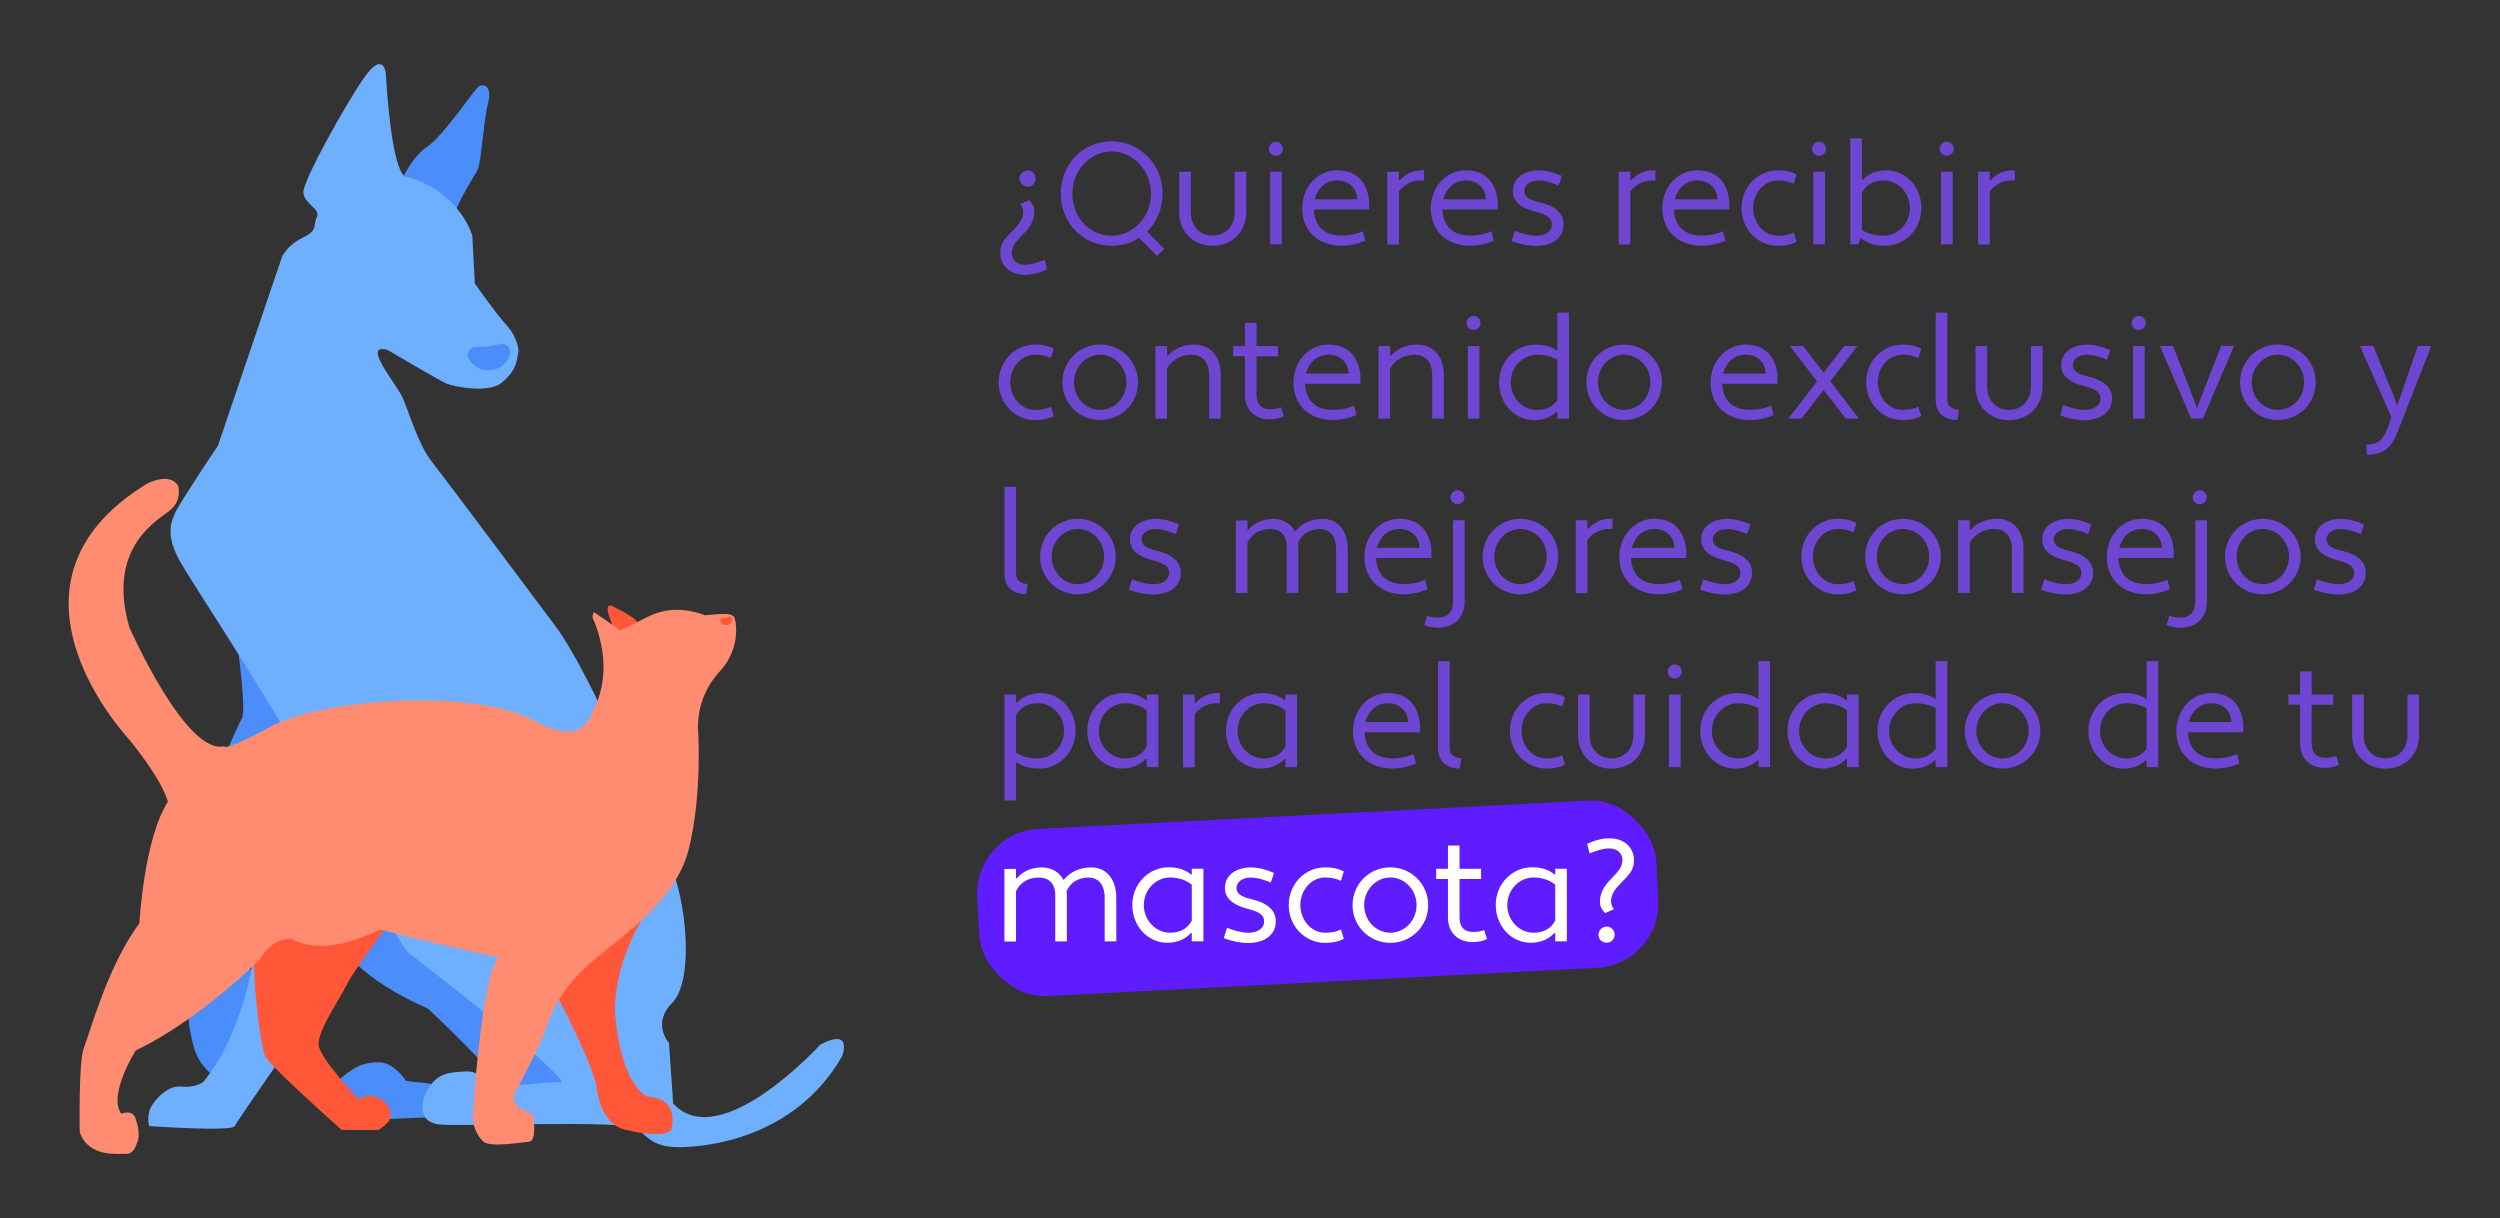 <?xml version="1.0" encoding="UTF-8"?>
<svg xmlns="http://www.w3.org/2000/svg" version="1.1" viewBox="0 0 353 172">
  <rect x="0" y="0" width="353" height="172" fill="#333333" stroke="none"/>
  <defs>
    <style>
      .cls-1 {
        fill: #fff;
      }

      .cls-2 {
        fill: #4b8dfa;
      }

      .cls-3 {
        fill: #6f46d1;
      }

      .cls-4 {
        fill: #6eb0ff;
      }

      .cls-5 {
        fill: #ff5737;
      }

      .cls-6 {
        fill: #5f1cff;
      }

      .cls-7 {
        fill: #ff8c71;
      }
    </style>
  </defs>
  <!-- Generator: Adobe Illustrator 28.7.3, SVG Export Plug-In . SVG Version: 1.2.0 Build 164)  -->
  <g>
    <g id="Capa_1">
      <g>
        <rect class="cls-6" x="138.06" y="115.03" width="96.01" height="23.63" rx="9.11" ry="9.11" transform="translate(-6.26 9.71) rotate(-2.94)"/>
        <g>
          <path class="cls-3" d="M145.32,28.25c.37.43.72.86.72,1.58,0,1.68-1,2.67-1.93,3.61-.64.72-1.25,1.35-1.25,2.28,0,.98.74,1.66,1.85,1.66.96,0,1.89-.35,2.79-.7l.35,1.35c-1,.47-2.07.78-3.2.78-1.99-.02-3.42-1.23-3.42-3.14.02-1.56.94-2.19,1.85-3.18.7-.72,1.39-1.54,1.39-2.5,0-.47-.16-.9-.41-1.19l1.27-.55ZM146.24,25.2c0-.62-.51-1.13-1.13-1.13s-1.15.51-1.15,1.13.51,1.15,1.15,1.15,1.13-.51,1.13-1.15Z"/>
          <path class="cls-3" d="M156.96,19.95c3.9,0,7.2,3.18,7.2,7.38,0,2.15-.84,4.04-2.19,5.37l2.44,2.44-1.05.98-2.52-2.52c-1.13.7-2.44,1.11-3.88,1.11-4,0-7.18-3.18-7.18-7.38s3.18-7.38,7.18-7.38ZM156.96,33.28c2.99,0,5.56-2.56,5.56-5.95,0-3.16-2.44-5.95-5.56-5.95s-5.54,2.79-5.54,5.95c0,3.38,2.44,5.95,5.54,5.95Z"/>
          <path class="cls-3" d="M175.97,29.99c0,2.85-2.11,4.72-4.74,4.72s-4.72-1.87-4.72-4.72v-5.74h1.64v5.74c0,2.03,1.37,3.28,3.08,3.28s3.1-1.25,3.1-3.28v-5.74h1.64v5.74Z"/>
          <path class="cls-3" d="M180.15,20.01c.55,0,1,.45,1,1s-.45.98-1,.98-.98-.45-.98-.98.45-1,.98-1ZM179.35,24.25h1.64v10.25h-1.64v-10.25Z"/>
          <path class="cls-3" d="M193.32,28.35v1.23h-7.81c.12,2.36,1.44,3.65,3.9,3.69,1.09,0,2.13-.21,3.01-.62l.35,1.33c-1.05.47-2.19.72-3.36.72-3.2,0-5.54-2.01-5.54-5.31,0-2.81,1.99-5.31,4.92-5.35,2.65,0,4.22,1.54,4.53,4.31ZM185.63,28.15h6.03c-.08-1.68-1.29-2.67-2.85-2.67-1.68,0-2.81,1.19-3.18,2.67Z"/>
          <path class="cls-3" d="M195.88,24.25h1.64v1.15l.12.06c.7-.82,1.8-1.42,3.14-1.42h.29v1.44h-.49c-1.25,0-2.32.59-3.06,1.54v7.51h-1.64v-10.27Z"/>
          <path class="cls-3" d="M211.48,28.35v1.23h-7.81c.12,2.36,1.44,3.65,3.9,3.69,1.09,0,2.13-.21,3.01-.62l.35,1.33c-1.05.47-2.19.72-3.36.72-3.2,0-5.54-2.01-5.54-5.31,0-2.81,1.99-5.31,4.92-5.35,2.65,0,4.22,1.54,4.53,4.31ZM203.79,28.15h6.03c-.08-1.68-1.29-2.67-2.85-2.67-1.68,0-2.81,1.19-3.18,2.67Z"/>
          <path class="cls-3" d="M213.88,32.58c.98.39,2.05.7,3.06.7,1.13,0,2.19-.49,2.19-1.62,0-.8-.53-1.29-2.21-1.72-1.93-.49-3.32-1.37-3.32-2.95,0-1.95,1.72-2.93,3.63-2.93,1.17,0,2.28.33,3.3.78l-.45,1.35c-.92-.37-1.91-.7-2.85-.7-1.05,0-1.99.51-1.99,1.5,0,.7.55,1.19,2.05,1.54,2.15.49,3.49,1.46,3.49,3.14,0,2.09-1.85,3.06-3.83,3.06-1.21,0-2.42-.27-3.51-.68l.45-1.46Z"/>
          <path class="cls-3" d="M228.56,24.25h1.64v1.15l.12.06c.7-.82,1.8-1.42,3.14-1.42h.29v1.44h-.49c-1.25,0-2.32.59-3.06,1.54v7.51h-1.64v-10.27Z"/>
          <path class="cls-3" d="M244.17,28.35v1.23h-7.81c.12,2.36,1.44,3.65,3.9,3.69,1.09,0,2.13-.21,3.01-.62l.35,1.33c-1.05.47-2.19.72-3.36.72-3.2,0-5.54-2.01-5.54-5.31,0-2.81,1.99-5.31,4.92-5.35,2.65,0,4.22,1.54,4.53,4.31ZM236.48,28.15h6.03c-.08-1.68-1.29-2.67-2.85-2.67-1.68,0-2.81,1.19-3.18,2.67Z"/>
          <path class="cls-3" d="M251.03,33.28c.82,0,1.58-.1,2.24-.47l.41,1.33c-.88.45-1.7.57-2.65.57-2.85,0-5.13-2.36-5.13-5.33s2.28-5.33,5.13-5.33c.94,0,1.76.12,2.65.59l-.41,1.31c-.57-.27-1.29-.47-2.24-.47-1.93,0-3.49,1.76-3.49,3.9s1.56,3.9,3.49,3.9Z"/>
          <path class="cls-3" d="M256.84,20.01c.55,0,1,.45,1,1s-.45.98-1,.98-.98-.45-.98-.98.45-1,.98-1ZM256.04,24.25h1.64v10.25h-1.64v-10.25Z"/>
          <path class="cls-3" d="M262.7,33.56l-.31.94h-1.13v-14.97h1.64v5.84l.12.04c.68-.8,1.85-1.37,3.34-1.37,2.75,0,4.94,2.36,4.94,5.33s-2.28,5.33-5.15,5.33c-1.58,0-2.6-.41-3.47-1.15ZM262.91,27.21v5.25c.74.51,1.8.82,3.06.82,2.03,0,3.71-1.74,3.71-3.9s-1.68-3.9-3.71-3.9c-1.25,0-2.42.47-3.06,1.72Z"/>
          <path class="cls-3" d="M274.88,20.01c.55,0,1,.45,1,1s-.45.98-1,.98-.98-.45-.98-.98.45-1,.98-1ZM274.08,24.25h1.64v10.25h-1.64v-10.25Z"/>
          <path class="cls-3" d="M279.31,24.25h1.64v1.15l.12.06c.7-.82,1.8-1.42,3.14-1.42h.29v1.44h-.49c-1.25,0-2.32.59-3.06,1.54v7.51h-1.64v-10.27Z"/>
          <path class="cls-3" d="M146.14,57.88c.82,0,1.58-.1,2.24-.47l.41,1.33c-.88.45-1.7.57-2.65.57-2.85,0-5.13-2.36-5.13-5.33s2.28-5.33,5.13-5.33c.94,0,1.76.12,2.65.59l-.41,1.31c-.57-.27-1.29-.47-2.24-.47-1.93,0-3.49,1.76-3.49,3.9s1.56,3.9,3.49,3.9Z"/>
          <path class="cls-3" d="M155.34,48.65c2.97,0,5.35,2.36,5.35,5.33s-2.38,5.33-5.35,5.33-5.33-2.36-5.33-5.33,2.36-5.33,5.33-5.33ZM155.34,57.88c2.03,0,3.71-1.74,3.71-3.9s-1.68-3.9-3.71-3.9-3.69,1.76-3.69,3.9,1.64,3.9,3.69,3.9Z"/>
          <path class="cls-3" d="M163.15,48.86h1.64v1.33l.12.04c.76-.92,2.07-1.58,3.75-1.58,2.03,0,3.71,1.46,3.71,4.31v6.15h-1.64v-6.15c0-2.01-1.11-2.87-2.48-2.87s-2.75.64-3.47,1.93v7.1h-1.64v-10.25Z"/>
          <path class="cls-3" d="M174.12,48.86h1.66v-3.28h1.64v3.28h3.04v1.44h-3.04v5.43c0,1.44.76,2.05,1.85,2.05.62,0,1.15-.06,1.62-.27l.41,1.27c-.62.31-1.31.43-2.03.43-1.99,0-3.49-1.25-3.49-3.49v-5.43h-1.66v-1.44Z"/>
          <path class="cls-3" d="M192.09,52.96v1.23h-7.81c.12,2.36,1.44,3.65,3.9,3.69,1.09,0,2.13-.21,3.01-.62l.35,1.33c-1.05.47-2.19.72-3.36.72-3.2,0-5.54-2.01-5.54-5.31,0-2.81,1.99-5.31,4.92-5.35,2.65,0,4.22,1.54,4.53,4.31ZM184.4,52.75h6.03c-.08-1.68-1.29-2.67-2.85-2.67-1.68,0-2.81,1.19-3.18,2.67Z"/>
          <path class="cls-3" d="M194.65,48.86h1.64v1.33l.12.04c.76-.92,2.07-1.58,3.75-1.58,2.03,0,3.71,1.46,3.71,4.31v6.15h-1.64v-6.15c0-2.01-1.11-2.87-2.48-2.87s-2.75.64-3.47,1.93v7.1h-1.64v-10.25Z"/>
          <path class="cls-3" d="M208.06,44.61c.55,0,1,.45,1,1s-.45.98-1,.98-.98-.45-.98-.98.45-1,.98-1ZM207.26,48.86h1.64v10.25h-1.64v-10.25Z"/>
          <path class="cls-3" d="M219.89,49.51v-5.37h1.64v14.97h-1.64v-.94l-.12-.04c-.68.7-1.78,1.19-3.16,1.19-2.75,0-4.94-2.36-4.94-5.33s2.28-5.33,5.15-5.33c1.35,0,2.3.31,3.08.86ZM219.89,56.49v-5.7c-.74-.43-1.72-.7-2.87-.7-2.03,0-3.71,1.74-3.71,3.9s1.68,3.9,3.71,3.9c1.13,0,2.19-.39,2.87-1.39Z"/>
          <path class="cls-3" d="M229.32,48.65c2.97,0,5.35,2.36,5.35,5.33s-2.38,5.33-5.35,5.33-5.33-2.36-5.33-5.33,2.36-5.33,5.33-5.33ZM229.32,57.88c2.03,0,3.71-1.74,3.71-3.9s-1.68-3.9-3.71-3.9-3.69,1.76-3.69,3.9,1.64,3.9,3.69,3.9Z"/>
          <path class="cls-3" d="M250.99,52.96v1.23h-7.81c.12,2.36,1.44,3.65,3.9,3.69,1.09,0,2.13-.21,3.01-.62l.35,1.33c-1.05.47-2.19.72-3.36.72-3.2,0-5.54-2.01-5.54-5.31,0-2.81,1.99-5.31,4.92-5.35,2.65,0,4.22,1.54,4.53,4.31ZM243.3,52.75h6.03c-.08-1.68-1.29-2.67-2.85-2.67-1.68,0-2.81,1.19-3.18,2.67Z"/>
          <path class="cls-3" d="M257.49,55.05l-3.12,4.06h-1.85l4.04-5.27-3.83-4.98h1.89l2.87,3.77,2.89-3.77h1.89l-3.83,4.98,4.04,5.27h-1.85l-3.14-4.06Z"/>
          <path class="cls-3" d="M268.63,57.88c.82,0,1.58-.1,2.24-.47l.41,1.33c-.88.45-1.7.57-2.65.57-2.85,0-5.13-2.36-5.13-5.33s2.28-5.33,5.13-5.33c.94,0,1.76.12,2.65.59l-.41,1.31c-.57-.27-1.29-.47-2.24-.47-1.93,0-3.49,1.76-3.49,3.9s1.56,3.9,3.49,3.9Z"/>
          <path class="cls-3" d="M276.4,59.3c-1.87,0-3.08-1-3.08-2.87v-12.28h1.64v12.28c0,.94.7,1.37,1.64,1.44l-.21,1.44Z"/>
          <path class="cls-3" d="M288.41,54.6c0,2.85-2.11,4.72-4.74,4.72s-4.72-1.87-4.72-4.72v-5.74h1.64v5.74c0,2.03,1.37,3.28,3.08,3.28s3.1-1.25,3.1-3.28v-5.74h1.64v5.74Z"/>
          <path class="cls-3" d="M291.32,57.18c.98.39,2.05.7,3.06.7,1.13,0,2.19-.49,2.19-1.62,0-.8-.53-1.29-2.21-1.72-1.93-.49-3.32-1.37-3.32-2.95,0-1.95,1.72-2.93,3.63-2.93,1.17,0,2.28.33,3.3.78l-.45,1.35c-.92-.37-1.91-.7-2.85-.7-1.05,0-1.99.51-1.99,1.5,0,.7.55,1.19,2.05,1.54,2.15.49,3.49,1.46,3.49,3.14,0,2.09-1.85,3.06-3.83,3.06-1.21,0-2.42-.27-3.51-.68l.45-1.46Z"/>
          <path class="cls-3" d="M301.99,44.61c.55,0,1,.45,1,1s-.45.98-1,.98-.98-.45-.98-.98.45-1,.98-1ZM301.19,48.86h1.64v10.25h-1.64v-10.25Z"/>
          <path class="cls-3" d="M310.09,57.2l.08.37h.12l.08-.37,3.24-8.35h1.85l-4.41,10.25h-1.66l-4.41-10.25h1.85l3.26,8.35Z"/>
          <path class="cls-3" d="M321.63,48.65c2.97,0,5.35,2.36,5.35,5.33s-2.38,5.33-5.35,5.33-5.33-2.36-5.33-5.33,2.36-5.33,5.33-5.33ZM321.63,57.88c2.03,0,3.71-1.74,3.71-3.9s-1.68-3.9-3.71-3.9-3.69,1.76-3.69,3.9,1.64,3.9,3.69,3.9Z"/>
          <path class="cls-3" d="M338.28,56.61l.12.55h.12l2.89-8.31h1.89l-4.74,12.08c-.7,1.8-1.62,3.28-4.33,3.28l-.14-1.42c1.68,0,2.42-.7,2.99-2.24l.59-1.62-4.45-10.09h1.89l3.16,7.75Z"/>
          <path class="cls-3" d="M144.91,83.9c-1.87,0-3.08-1-3.08-2.87v-12.28h1.64v12.28c0,.94.7,1.37,1.64,1.44l-.21,1.44Z"/>
          <path class="cls-3" d="M152.19,73.26c2.97,0,5.35,2.36,5.35,5.33s-2.38,5.33-5.35,5.33-5.33-2.36-5.33-5.33,2.36-5.33,5.33-5.33ZM152.19,82.49c2.03,0,3.71-1.74,3.71-3.9s-1.68-3.9-3.71-3.9-3.69,1.76-3.69,3.9,1.64,3.9,3.69,3.9Z"/>
          <path class="cls-3" d="M159.83,81.79c.98.39,2.05.7,3.06.7,1.13,0,2.19-.49,2.19-1.62,0-.8-.53-1.29-2.21-1.72-1.93-.49-3.32-1.37-3.32-2.95,0-1.95,1.72-2.93,3.63-2.93,1.17,0,2.28.33,3.3.78l-.45,1.35c-.92-.37-1.91-.7-2.85-.7-1.05,0-1.99.51-1.99,1.5,0,.7.55,1.19,2.05,1.54,2.15.49,3.49,1.46,3.49,3.14,0,2.09-1.85,3.06-3.83,3.06-1.21,0-2.42-.27-3.51-.68l.45-1.46Z"/>
          <path class="cls-3" d="M190.3,83.72h-1.64v-6.15c0-2.01-1.03-2.87-2.28-2.87s-2.46.53-3.1,1.91c.02.18.04.37.04.55v6.56h-1.64v-6.56c0-1.72-1.03-2.46-2.28-2.46-1.33,0-2.58.53-3.26,1.93v7.1h-1.64v-10.25h1.64v1.29l.12.04c.72-.9,1.97-1.54,3.55-1.54,1.29,0,2.44.62,3.04,1.78.9-1.11,2.21-1.78,3.94-1.78,1.95,0,3.51,1.46,3.51,4.31v6.15Z"/>
          <path class="cls-3" d="M202.11,77.56v1.23h-7.81c.12,2.36,1.44,3.65,3.9,3.69,1.09,0,2.13-.21,3.01-.62l.35,1.33c-1.05.47-2.19.72-3.36.72-3.2,0-5.54-2.01-5.54-5.31,0-2.81,1.99-5.31,4.92-5.35,2.65,0,4.22,1.54,4.53,4.31ZM194.42,77.36h6.03c-.08-1.68-1.29-2.67-2.85-2.67-1.68,0-2.81,1.19-3.18,2.67Z"/>
          <path class="cls-3" d="M205.17,73.46h1.64v11.48c0,2.24-1.46,3.69-3.69,3.69-.72,0-1.39-.1-2.01-.39l.39-1.31c.47.21,1,.27,1.62.27,1.31,0,2.05-.86,2.05-2.26v-11.48ZM205.78,69.22c.55,0,1,.45,1,1s-.45.98-1,.98-.98-.45-.98-.98.45-1,.98-1Z"/>
          <path class="cls-3" d="M214.68,73.26c2.97,0,5.35,2.36,5.35,5.33s-2.38,5.33-5.35,5.33-5.33-2.36-5.33-5.33,2.36-5.33,5.33-5.33ZM214.68,82.49c2.03,0,3.71-1.74,3.71-3.9s-1.68-3.9-3.71-3.9-3.69,1.76-3.69,3.9,1.64,3.9,3.69,3.9Z"/>
          <path class="cls-3" d="M222.49,73.46h1.64v1.15l.12.06c.7-.82,1.8-1.42,3.14-1.42h.29v1.44h-.49c-1.25,0-2.32.59-3.06,1.54v7.51h-1.64v-10.27Z"/>
          <path class="cls-3" d="M238.1,77.56v1.23h-7.81c.12,2.36,1.44,3.65,3.9,3.69,1.09,0,2.13-.21,3.01-.62l.35,1.33c-1.05.47-2.19.72-3.36.72-3.2,0-5.54-2.01-5.54-5.31,0-2.81,1.99-5.31,4.92-5.35,2.65,0,4.22,1.54,4.53,4.31ZM230.41,77.36h6.03c-.08-1.68-1.29-2.67-2.85-2.67-1.68,0-2.81,1.19-3.18,2.67Z"/>
          <path class="cls-3" d="M240.49,81.79c.98.39,2.05.7,3.06.7,1.13,0,2.19-.49,2.19-1.62,0-.8-.53-1.29-2.21-1.72-1.93-.49-3.32-1.37-3.32-2.95,0-1.95,1.72-2.93,3.63-2.93,1.17,0,2.28.33,3.3.78l-.45,1.35c-.92-.37-1.91-.7-2.85-.7-1.05,0-1.99.51-1.99,1.5,0,.7.55,1.19,2.05,1.54,2.15.49,3.49,1.46,3.49,3.14,0,2.09-1.85,3.06-3.83,3.06-1.21,0-2.42-.27-3.51-.68l.45-1.46Z"/>
          <path class="cls-3" d="M259.48,82.49c.82,0,1.58-.1,2.24-.47l.41,1.33c-.88.45-1.7.57-2.65.57-2.85,0-5.13-2.36-5.13-5.33s2.28-5.33,5.13-5.33c.94,0,1.76.12,2.65.59l-.41,1.31c-.57-.27-1.29-.47-2.24-.47-1.93,0-3.49,1.76-3.49,3.9s1.56,3.9,3.49,3.9Z"/>
          <path class="cls-3" d="M268.69,73.26c2.97,0,5.35,2.36,5.35,5.33s-2.38,5.33-5.35,5.33-5.33-2.36-5.33-5.33,2.36-5.33,5.33-5.33ZM268.69,82.49c2.03,0,3.71-1.74,3.71-3.9s-1.68-3.9-3.71-3.9-3.69,1.76-3.69,3.9,1.64,3.9,3.69,3.9Z"/>
          <path class="cls-3" d="M276.5,73.46h1.64v1.33l.12.04c.76-.92,2.07-1.58,3.75-1.58,2.03,0,3.71,1.46,3.71,4.31v6.15h-1.64v-6.15c0-2.01-1.11-2.87-2.48-2.87s-2.75.64-3.47,1.93v7.1h-1.64v-10.25Z"/>
          <path class="cls-3" d="M288.64,81.79c.98.39,2.05.7,3.06.7,1.13,0,2.19-.49,2.19-1.62,0-.8-.53-1.29-2.21-1.72-1.93-.49-3.32-1.37-3.32-2.95,0-1.95,1.72-2.93,3.63-2.93,1.17,0,2.28.33,3.3.78l-.45,1.35c-.92-.37-1.91-.7-2.85-.7-1.05,0-1.99.51-1.99,1.5,0,.7.55,1.19,2.05,1.54,2.15.49,3.49,1.46,3.49,3.14,0,2.09-1.85,3.06-3.83,3.06-1.21,0-2.42-.27-3.51-.68l.45-1.46Z"/>
          <path class="cls-3" d="M306.93,77.56v1.23h-7.81c.12,2.36,1.44,3.65,3.9,3.69,1.09,0,2.13-.21,3.01-.62l.35,1.33c-1.05.47-2.19.72-3.36.72-3.2,0-5.54-2.01-5.54-5.31,0-2.81,1.99-5.31,4.92-5.35,2.65,0,4.22,1.54,4.53,4.31ZM299.24,77.36h6.03c-.08-1.68-1.29-2.67-2.85-2.67-1.68,0-2.81,1.19-3.18,2.67Z"/>
          <path class="cls-3" d="M309.98,73.46h1.64v11.48c0,2.24-1.46,3.69-3.69,3.69-.72,0-1.39-.1-2.01-.39l.39-1.31c.47.21,1,.27,1.62.27,1.31,0,2.05-.86,2.05-2.26v-11.48ZM310.6,69.22c.55,0,1,.45,1,1s-.45.98-1,.98-.98-.45-.98-.98.45-1,.98-1Z"/>
          <path class="cls-3" d="M319.5,73.26c2.97,0,5.35,2.36,5.35,5.33s-2.38,5.33-5.35,5.33-5.33-2.36-5.33-5.33,2.36-5.33,5.33-5.33ZM319.5,82.49c2.03,0,3.71-1.74,3.71-3.9s-1.68-3.9-3.71-3.9-3.69,1.76-3.69,3.9,1.64,3.9,3.69,3.9Z"/>
          <path class="cls-3" d="M327.15,81.79c.98.39,2.05.7,3.06.7,1.13,0,2.19-.49,2.19-1.62,0-.8-.53-1.29-2.21-1.72-1.93-.49-3.32-1.37-3.32-2.95,0-1.95,1.72-2.93,3.63-2.93,1.17,0,2.28.33,3.3.78l-.45,1.35c-.92-.37-1.91-.7-2.85-.7-1.05,0-1.99.51-1.99,1.5,0,.7.55,1.19,2.05,1.54,2.15.49,3.49,1.46,3.49,3.14,0,2.09-1.85,3.06-3.83,3.06-1.21,0-2.42-.27-3.51-.68l.45-1.46Z"/>
          <path class="cls-3" d="M143.57,107.62l-.1.06v5.35h-1.64v-14.97h1.64v1.13l.12.04c.68-.8,1.85-1.37,3.34-1.37,2.75,0,4.94,2.36,4.94,5.33s-2.28,5.33-5.15,5.33c-1.46,0-2.46-.35-3.16-.9ZM143.47,101.02v5.25c.74.51,1.8.82,3.06.82,2.03,0,3.71-1.74,3.71-3.9s-1.68-3.9-3.71-3.9c-1.25,0-2.42.47-3.06,1.72Z"/>
          <path class="cls-3" d="M161.82,98.89l.1-.04v-.78h1.64v10.25h-1.64v-1.13l-.12-.06c-.7.82-1.87,1.39-3.34,1.39-2.75,0-4.94-2.36-4.94-5.33s2.28-5.33,5.15-5.33c1.46,0,2.44.43,3.16,1.03ZM161.92,105.37v-5.04c-.74-.64-1.83-1.03-3.06-1.03-2.03,0-3.71,1.74-3.71,3.9s1.68,3.9,3.71,3.9c1.25,0,2.42-.47,3.06-1.72Z"/>
          <path class="cls-3" d="M167.05,98.07h1.64v1.15l.12.06c.7-.82,1.8-1.42,3.14-1.42h.29v1.44h-.49c-1.25,0-2.32.59-3.06,1.54v7.51h-1.64v-10.27Z"/>
          <path class="cls-3" d="M181.4,98.89l.1-.04v-.78h1.64v10.25h-1.64v-1.13l-.12-.06c-.7.82-1.87,1.39-3.34,1.39-2.75,0-4.94-2.36-4.94-5.33s2.28-5.33,5.15-5.33c1.46,0,2.44.43,3.16,1.03ZM181.51,105.37v-5.04c-.74-.64-1.83-1.03-3.06-1.03-2.03,0-3.71,1.74-3.71,3.9s1.68,3.9,3.71,3.9c1.25,0,2.42-.47,3.06-1.72Z"/>
          <path class="cls-3" d="M200.49,102.17v1.23h-7.81c.12,2.36,1.44,3.65,3.9,3.69,1.09,0,2.13-.21,3.01-.62l.35,1.33c-1.05.47-2.19.72-3.36.72-3.2,0-5.54-2.01-5.54-5.31,0-2.81,1.99-5.31,4.92-5.35,2.65,0,4.22,1.54,4.53,4.31ZM192.8,101.96h6.03c-.08-1.68-1.29-2.67-2.85-2.67-1.68,0-2.81,1.19-3.18,2.67Z"/>
          <path class="cls-3" d="M206.13,108.51c-1.87,0-3.08-1-3.08-2.87v-12.28h1.64v12.28c0,.94.7,1.37,1.64,1.44l-.21,1.44Z"/>
          <path class="cls-3" d="M218.33,107.09c.82,0,1.58-.1,2.24-.47l.41,1.33c-.88.45-1.7.57-2.65.57-2.85,0-5.13-2.36-5.13-5.33s2.28-5.33,5.13-5.33c.94,0,1.76.12,2.65.59l-.41,1.31c-.57-.27-1.29-.47-2.24-.47-1.93,0-3.49,1.76-3.49,3.9s1.56,3.9,3.49,3.9Z"/>
          <path class="cls-3" d="M232.28,103.81c0,2.85-2.11,4.72-4.74,4.72s-4.72-1.87-4.72-4.72v-5.74h1.64v5.74c0,2.03,1.37,3.28,3.08,3.28s3.1-1.25,3.1-3.28v-5.74h1.64v5.74Z"/>
          <path class="cls-3" d="M236.46,93.82c.55,0,1,.45,1,1s-.45.98-1,.98-.98-.45-.98-.98.45-1,.98-1ZM235.66,98.07h1.64v10.25h-1.64v-10.25Z"/>
          <path class="cls-3" d="M248.29,98.72v-5.37h1.64v14.97h-1.64v-.94l-.12-.04c-.68.7-1.78,1.19-3.16,1.19-2.75,0-4.94-2.36-4.94-5.33s2.28-5.33,5.15-5.33c1.35,0,2.3.31,3.08.86ZM248.29,105.7v-5.7c-.74-.43-1.72-.7-2.87-.7-2.03,0-3.71,1.74-3.71,3.9s1.68,3.9,3.71,3.9c1.13,0,2.19-.39,2.87-1.39Z"/>
          <path class="cls-3" d="M260.69,98.89l.1-.04v-.78h1.64v10.25h-1.64v-1.13l-.12-.06c-.7.82-1.87,1.39-3.34,1.39-2.75,0-4.94-2.36-4.94-5.33s2.28-5.33,5.15-5.33c1.46,0,2.44.43,3.16,1.03ZM260.8,105.37v-5.04c-.74-.64-1.83-1.03-3.06-1.03-2.03,0-3.71,1.74-3.71,3.9s1.68,3.9,3.71,3.9c1.25,0,2.42-.47,3.06-1.72Z"/>
          <path class="cls-3" d="M273.32,98.72v-5.37h1.64v14.97h-1.64v-.94l-.12-.04c-.68.7-1.78,1.19-3.16,1.19-2.75,0-4.94-2.36-4.94-5.33s2.28-5.33,5.15-5.33c1.35,0,2.3.31,3.08.86ZM273.32,105.7v-5.7c-.74-.43-1.72-.7-2.87-.7-2.03,0-3.71,1.74-3.71,3.9s1.68,3.9,3.71,3.9c1.13,0,2.19-.39,2.87-1.39Z"/>
          <path class="cls-3" d="M282.75,97.86c2.97,0,5.35,2.36,5.35,5.33s-2.38,5.33-5.35,5.33-5.33-2.36-5.33-5.33,2.36-5.33,5.33-5.33ZM282.75,107.09c2.03,0,3.71-1.74,3.71-3.9s-1.68-3.9-3.71-3.9-3.69,1.76-3.69,3.9,1.64,3.9,3.69,3.9Z"/>
          <path class="cls-3" d="M303.1,98.72v-5.37h1.64v14.97h-1.64v-.94l-.12-.04c-.68.7-1.78,1.19-3.16,1.19-2.75,0-4.94-2.36-4.94-5.33s2.28-5.33,5.15-5.33c1.35,0,2.3.31,3.08.86ZM303.1,105.7v-5.7c-.74-.43-1.72-.7-2.87-.7-2.03,0-3.71,1.74-3.71,3.9s1.68,3.9,3.71,3.9c1.13,0,2.19-.39,2.87-1.39Z"/>
          <path class="cls-3" d="M316.75,102.17v1.23h-7.81c.12,2.36,1.44,3.65,3.9,3.69,1.09,0,2.13-.21,3.01-.62l.35,1.33c-1.05.47-2.19.72-3.36.72-3.2,0-5.54-2.01-5.54-5.31,0-2.81,1.99-5.31,4.92-5.35,2.65,0,4.22,1.54,4.53,4.31ZM309.06,101.96h6.03c-.08-1.68-1.29-2.67-2.85-2.67-1.68,0-2.81,1.19-3.18,2.67Z"/>
          <path class="cls-3" d="M323.11,98.07h1.66v-3.28h1.64v3.28h3.04v1.44h-3.04v5.43c0,1.44.76,2.05,1.85,2.05.62,0,1.15-.06,1.62-.27l.41,1.27c-.62.31-1.31.43-2.03.43-1.99,0-3.49-1.25-3.49-3.49v-5.43h-1.66v-1.44Z"/>
          <path class="cls-3" d="M341.58,103.81c0,2.85-2.11,4.72-4.74,4.72s-4.72-1.87-4.72-4.72v-5.74h1.64v5.74c0,2.03,1.37,3.28,3.08,3.28s3.1-1.25,3.1-3.28v-5.74h1.64v5.74Z"/>
          <path class="cls-1" d="M157.62,132.93h-1.64v-6.15c0-2.01-1.03-2.87-2.28-2.87s-2.46.53-3.1,1.91c.02.18.04.37.04.55v6.56h-1.64v-6.56c0-1.72-1.03-2.46-2.28-2.46-1.33,0-2.58.53-3.26,1.93v7.1h-1.64v-10.25h1.64v1.29l.12.04c.72-.9,1.97-1.54,3.55-1.54,1.29,0,2.44.62,3.04,1.78.9-1.11,2.21-1.78,3.94-1.78,1.95,0,3.51,1.46,3.51,4.31v6.15Z"/>
          <path class="cls-1" d="M168.18,123.49l.1-.04v-.78h1.64v10.25h-1.64v-1.13l-.12-.06c-.7.82-1.87,1.39-3.34,1.39-2.75,0-4.94-2.36-4.94-5.33s2.28-5.33,5.15-5.33c1.46,0,2.44.43,3.16,1.03ZM168.28,129.97v-5.04c-.74-.64-1.83-1.03-3.06-1.03-2.03,0-3.71,1.74-3.71,3.9s1.68,3.9,3.71,3.9c1.25,0,2.42-.47,3.06-1.72Z"/>
          <path class="cls-1" d="M173.24,131c.98.39,2.05.7,3.06.7,1.13,0,2.19-.49,2.19-1.62,0-.8-.53-1.29-2.21-1.72-1.93-.49-3.32-1.37-3.32-2.95,0-1.95,1.72-2.93,3.63-2.93,1.17,0,2.28.33,3.3.78l-.45,1.35c-.92-.37-1.91-.7-2.85-.7-1.05,0-1.99.51-1.99,1.5,0,.7.55,1.19,2.05,1.54,2.15.49,3.49,1.46,3.49,3.14,0,2.09-1.85,3.06-3.83,3.06-1.21,0-2.42-.27-3.51-.68l.45-1.46Z"/>
          <path class="cls-1" d="M187.1,131.7c.82,0,1.58-.1,2.24-.47l.41,1.33c-.88.45-1.7.57-2.65.57-2.85,0-5.13-2.36-5.13-5.33s2.28-5.33,5.13-5.33c.94,0,1.76.12,2.65.59l-.41,1.31c-.57-.27-1.29-.47-2.24-.47-1.93,0-3.49,1.76-3.49,3.9s1.56,3.9,3.49,3.9Z"/>
          <path class="cls-1" d="M196.31,122.47c2.97,0,5.35,2.36,5.35,5.33s-2.38,5.33-5.35,5.33-5.33-2.36-5.33-5.33,2.36-5.33,5.33-5.33ZM196.31,131.7c2.03,0,3.71-1.74,3.71-3.9s-1.68-3.9-3.71-3.9-3.69,1.76-3.69,3.9,1.64,3.9,3.69,3.9Z"/>
          <path class="cls-1" d="M202.79,122.67h1.66v-3.28h1.64v3.28h3.04v1.44h-3.04v5.43c0,1.44.76,2.05,1.85,2.05.62,0,1.15-.06,1.62-.27l.41,1.27c-.62.31-1.31.43-2.03.43-1.99,0-3.49-1.25-3.49-3.49v-5.43h-1.66v-1.44Z"/>
          <path class="cls-1" d="M219.5,123.49l.1-.04v-.78h1.64v10.25h-1.64v-1.13l-.12-.06c-.7.82-1.87,1.39-3.34,1.39-2.75,0-4.94-2.36-4.94-5.33s2.28-5.33,5.15-5.33c1.46,0,2.44.43,3.16,1.03ZM219.6,129.97v-5.04c-.74-.64-1.83-1.03-3.06-1.03-2.03,0-3.71,1.74-3.71,3.9s1.68,3.9,3.71,3.9c1.25,0,2.42-.47,3.06-1.72Z"/>
          <path class="cls-1" d="M226.63,128.93c-.37-.43-.72-.86-.72-1.58,0-1.68,1-2.67,1.93-3.61.64-.72,1.25-1.35,1.25-2.28,0-.98-.74-1.66-1.85-1.66-.96,0-1.89.35-2.79.7l-.35-1.35c1-.47,2.07-.78,3.2-.78,1.99.02,3.42,1.23,3.42,3.14-.02,1.56-.94,2.19-1.85,3.18-.7.72-1.39,1.54-1.39,2.5,0,.47.16.9.41,1.19l-1.27.55ZM226.84,130.83c.64,0,1.15.51,1.15,1.15s-.51,1.13-1.15,1.13-1.13-.51-1.13-1.13.51-1.15,1.13-1.15Z"/>
        </g>
        <g>
          <path class="cls-2" d="M56.58,25.78s1.32-3.41,3.74-5.06,6.7-8.24,7.36-8.57,1.87,0,1.21,2.53c-.66,2.53-.89,8.41-1.55,9.5-.66,1.1-3.84,6.21-3.73,8.08.11,1.87-7.03-6.48-7.03-6.48Z"/>
          <path class="cls-2" d="M33.17,87.44c-.11.66,1.76,12.64.99,13.96-.77,1.32-6.48,14.84-8.46,17.92-1.98,3.08-.99,8.9-.44,11.1.55,2.2,1.54,5.72,1.43,12.31,0,0-.33,1.43.66,5.06.99,3.63,4.07,4.84,4.07,4.84,0,0,4.29-9.89,4.62-11.98.33-2.09-1.76-7.25-4.07-10.33,0,0-.88-5.39-.11-8.68,0,0,6.92-14.29,14.4-17.26,7.47-2.97-13.08-16.93-13.08-16.93Z"/>
          <path class="cls-2" d="M64.6,120.86s-13.96-4.95-18.03,4.29c0,0-4.4,9.23,13.85,17.26,0,0,10.77,10,10.55,11.76l-13.63-1.54s-1.65-2.64-3.85-2.64-3.41.66-5.17,2.09-3.41,5.83,1.21,6.15l33.74-1.43.88-8.46-6.92-9.45-12.64-18.02Z"/>
          <path class="cls-4" d="M30.78,62.92s-5.34,7.95-6.05,9.49-1.3,3.44.83,7.12c2.14,3.68,16.96,26.1,16.72,27.99-.24,1.9-5.22,20.4-5.81,22.42s-.71,5.46-.95,6.76-1.78,9.85-6.76,16.01c0,0-1.07.95-3.2.71-2.14-.24-4.27,2.49-4.51,3.56-.24,1.07,0,2.02,0,2.02,0,0,11.74.83,12.1,0,.36-.83,11.03-16.01,11.03-16.01,0,0,4.74-26.21,6.17-29.06,0,0,9.37-2.97,11.62,5.69,0,0-14,2.02-4.39,14.83,0,0,25.05,19.31,21.35,18.39-.95-.24-9.85.95-10.32.59s-.47-2.25-2.85-2.14c-2.37.12-3.8.24-5.1,2.14-1.3,1.9-1.78,4.98,1.3,5.34,3.08.36,26.33-.69,27.99.61,1.66,1.29,2.37,2.6,5.93,2.6s16.25-1.07,23.01-12.81c0,0,1.66-4.15-3.08-1.66,0,0-14.12,15.54-20.76,8.3l-.59-8.54s-2.49-2.73.47-5.69c2.97-2.97,2.25-14-.59-20.4-2.85-6.41-10.79-25.86-15.89-32.74,0,0-15.78-21.11-17.56-23.37-1.78-2.25-3.2-7-4.03-8.9-.83-1.9-5.93-7.83-2.14-6.76,0,0,7.24,4.27,8.3,4.74,1.07.47,6.05,1.42,7.83-.12s2.08-2.44,2.37-4.51c0,0-.12-1.9-1.66-3.56-1.54-1.66-4.51-5.93-4.51-5.93l-.36-6.76s-1.78-6.29-9.25-8.3c0,0-2.02.95-2.97-14.71,0,0-.36-3.08-2.97.59s-8.66,14.59-8.66,16.25,2.49,2.37,1.9,3.56c-.59,1.19.24,1.78-1.9,2.85-2.14,1.07-2.49,2.02-2.97,2.61"/>
          <path class="cls-2" d="M72,49.48c-.09-.59-.69-1.01-1.35-.93-.07,0-.13.02-.19.04-.03.01-.07.02-.1.03h0c-.43.13-.93.24-1.47.3-.54.06-1.05.08-1.5.05h0s-.07,0-.1,0c-.06,0-.13,0-.2,0-.66.08-1.12.62-1.03,1.22,0,.04.01.08.02.12,0,0,0,0,0,0,.02.05.03.1.05.15.47,1.19,1.8,1.97,3.25,1.8h0c1.44-.17,2.51-1.24,2.62-2.5,0-.05,0-.1,0-.16,0,0,0,0,0,0,0-.04,0-.08,0-.12Z"/>
        </g>
        <g>
          <path class="cls-5" d="M89.65,92.31c1.46-1.45,1.38-3.97-.33-5.11-1.02-.68-.85-.6-2.42-1.39,0,0-1.86-1.3-.76,1.54,1.1,2.84,1.86,6.63,1.86,6.63l1.66-1.65Z"/>
          <path class="cls-5" d="M56.21,128.64s-6.4,8.57-7.24,10.38c-.85,1.81-4.23,6.64-3.98,8.57.24,1.93,5.61,7.61,5.61,7.61,0,0,1.64-1.09,3.21,0s1.45,2.29,1.21,2.9-1.57,1.45-1.57,1.45h-5.19s-10.38-9.18-10.87-10.5c-.48-1.33-2.05-10.87-1.33-17.39s20.16-3.02,20.16-3.02Z"/>
          <path class="cls-5" d="M76.62,136.37c0,.72,6.52,12.07,7.61,17.02,0,0,.36,5.43,4.23,6.16,0,0,5.19,1.33,6.28,0,0,0,1.57-4.47-3.38-4.71,0,0-3.53-1.45-4.47-11.22,0,0-1.22-9.19,8.08-19.81l-18.35,12.56Z"/>
          <path class="cls-7" d="M83.87,86.44s2.74,1.79,3.57,2.55c0,0,.7-.13,2.81-1.28,2.11-1.15,4.85-2.49,9.32-.83,0,0,3.25-.38,3.64-.06.23.19.51-.06.67,1.18.31,2.47-.53,4.94-2.22,6.77-1.51,1.63-3.18,4.31-3.1,8.13,0,0,.64,9.06-1.28,16.91-1.91,7.85-10.53,13.08-14.17,16.4-3.64,3.32-4.98,6-6,8.93s-3.64,7.72-4.53,9.38c0,0-.45,1.15.89,1.98s1.79.13,1.91,1.85.06,2.81-.77,2.87c-.83.06-5.3.83-6.32,0-1.02-.83-1.6-2.55-1.53-3.64.06-1.08,1.28-20.29,3.7-22.4,0,0-4.41-.83-16.65-3.89-.51-.13-7.4,4.15-12.63,1.28,0,0-2.55-.38-4.47,2.87,0,0-8.55,8.61-17.55,12.89,0,0-3.96,6.25-2.04,8.93,0,0,1.53-.64,1.98.57.45,1.21.64,2.49.32,3.38-.32.89-.7,1.79-1.72,1.72-1.02-.06-5.17.57-6.44-3.06,0,0-.19-9.95.57-11.87.77-1.91,3.38-11.68,7.85-17.61,0,0,.64-11.93,4.02-17.17,0,0-.42-2.52-5.3-8.61-.26-.32-20.93-22.08,2.36-36.31,0,0,3.19-1.72,4.4.32,0,0,.57,1.98-1.08,3.38-1.66,1.4-9.12,5.17-5.81,16.59,0,0,7.98,18.12,13.4,16.78,0,0-.13.89,6.64-2.81,6.76-3.7,27.44-5.49,36.76-1.02,0,0,6.46,4.29,8.39-.55.18-.44.37-.88.58-1.31.77-1.55,2.29-5.84-.17-12.06,0,0-.45-.38,0-1.21Z"/>
          <path class="cls-5" d="M103.37,87.33c-.04-.18-.22-.3-.4-.26-.02,0-.04,0-.05.02,0,0-.02,0-.03.01h0c-.12.05-.25.1-.4.13-.15.03-.29.05-.42.05h0s-.02,0-.03,0c-.02,0-.04,0-.06,0-.18.04-.3.22-.26.4,0,.01,0,.02,0,.04,0,0,0,0,0,0,0,.02.01.03.02.04.16.36.56.57.96.48h0c.4-.09.67-.45.67-.84,0-.02,0-.03,0-.05,0,0,0,0,0,0,0-.01,0-.02,0-.04Z"/>
        </g>
      </g>
    </g>
  </g>
</svg>